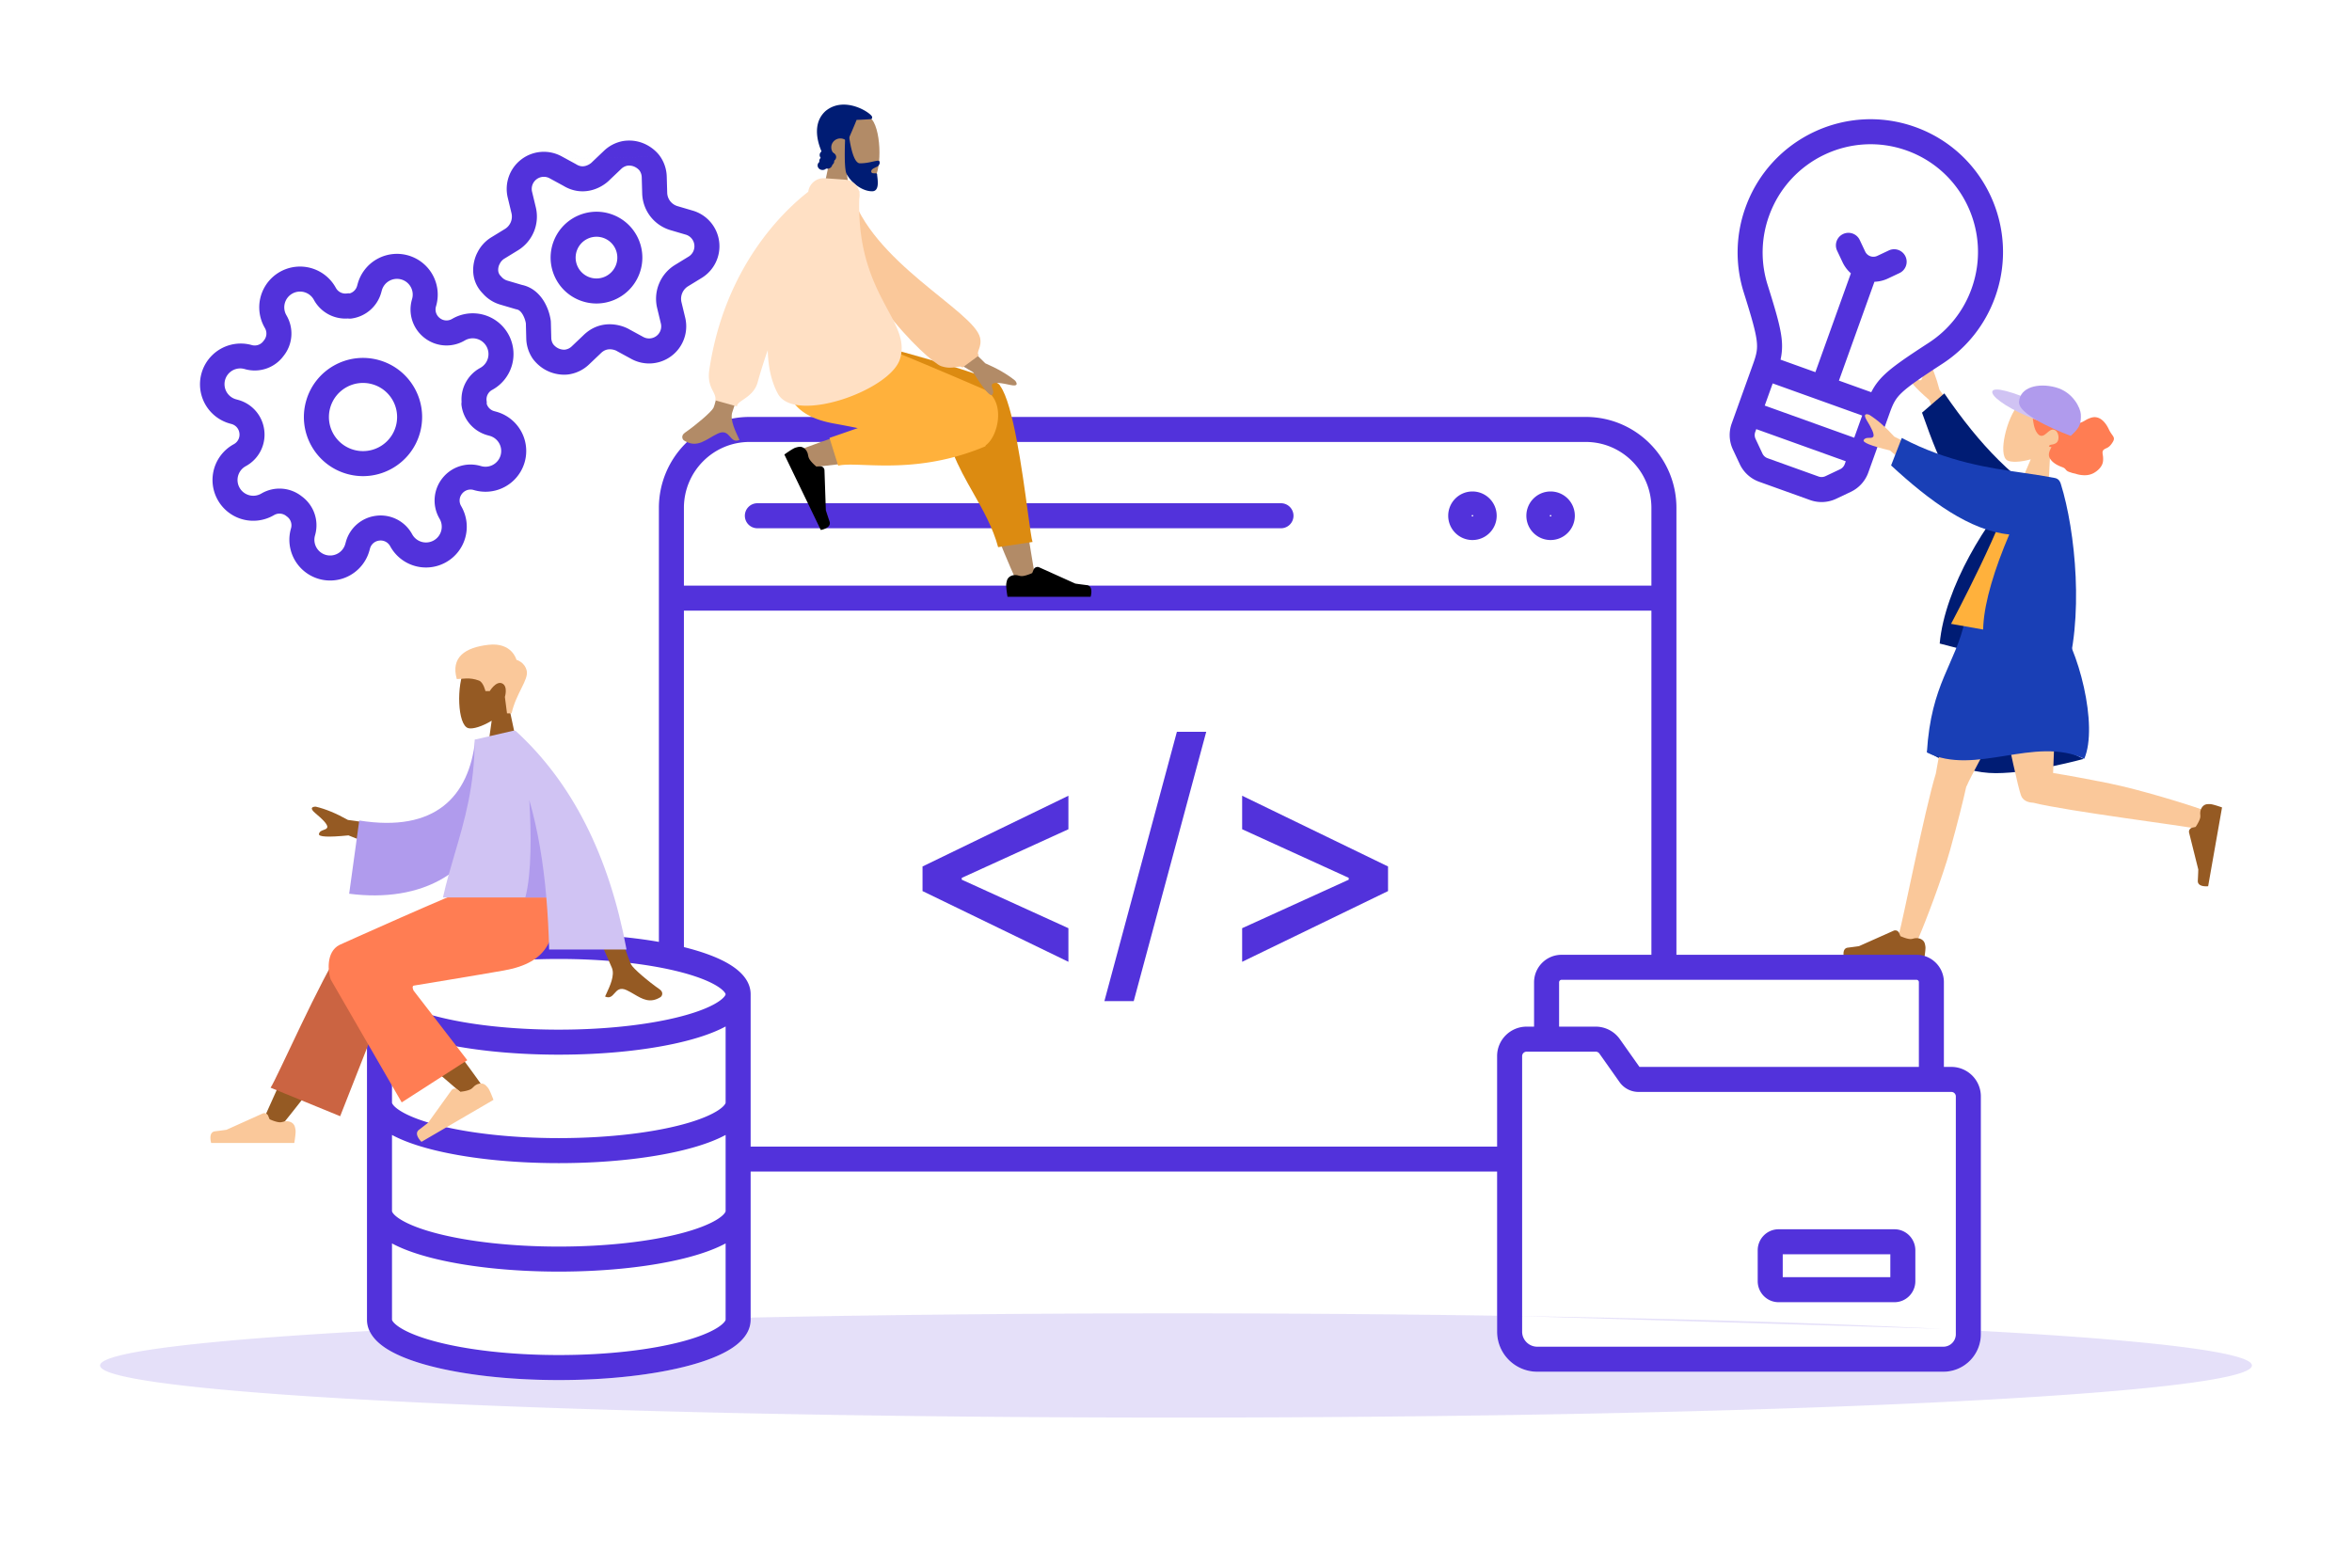 <svg xmlns="http://www.w3.org/2000/svg" width="564" height="376" fill="none"><path fill="#5232DB" d="m332.846 213.719-34.984 16.965v-8.061l25.816-11.749-.263.448v-1.133l.263.474-25.816-11.775v-8.034l34.984 16.964zm-43.598-38.198-17.386 64.593h-7.034l17.386-64.593zm-68.03 38.198v-5.901l34.983-16.964v8.034l-25.816 11.775.237-.474v1.133l-.237-.448 25.816 11.749v8.061z"/><path fill="#5232DB" fill-rule="evenodd" d="M96.203 67.021a3.77 3.77 0 0 0-4.644 2.627l-.153.554-.004.012a8.59 8.59 0 0 1-7.115 6.181 3 3 0 0 1-.861-.008 8.59 8.59 0 0 1-8.036-4.256l-.017-.028-.142-.252a3.77 3.77 0 0 0-5.143-1.427l-.003.002a3.77 3.77 0 0 0-1.427 5.143l.142.252.016.029A8.59 8.59 0 0 1 68 85.362a8.59 8.59 0 0 1-9.087 3.22l-.294-.08a3.772 3.772 0 1 0-2.017 7.27l.566.156a8.59 8.59 0 0 1 6.18 7.1 8.59 8.59 0 0 1-4.19 8.652l-.029.016-.25.142-.001.001a3.77 3.77 0 0 0-1.889 3.744c.06.493.218.968.462 1.399l.002.003a3.76 3.76 0 0 0 2.276 1.78c.477.132.976.169 1.468.109a3.8 3.8 0 0 0 1.399-.462l.252-.142.029-.016a8.58 8.58 0 0 1 9.512.817 8.58 8.58 0 0 1 3.22 9.087l-.08.294a3.77 3.77 0 0 0 2.626 4.643 3.77 3.77 0 0 0 4.643-2.627l.154-.554.003-.012a8.59 8.59 0 0 1 7.1-6.179 8.585 8.585 0 0 1 8.652 4.189l.016.029.143.252a3.774 3.774 0 0 0 5.143 1.427l.003-.002a3.76 3.76 0 0 0 1.779-2.276 3.76 3.76 0 0 0-.352-2.867l-.142-.252-.017-.029a8.59 8.59 0 0 1 .867-9.574 8.59 8.59 0 0 1 8.954-2.901l.011.003.294.081a3.773 3.773 0 0 0 4.292-5.492 3.77 3.77 0 0 0-2.275-1.777l-.555-.154-.011-.003a8.59 8.59 0 0 1-6.182-7.116 3 3 0 0 1 .009-.861 8.59 8.59 0 0 1 4.255-8.036l.029-.017.252-.142a3.774 3.774 0 0 0 1.426-5.143l-.001-.003a3.78 3.78 0 0 0-2.276-1.78 3.77 3.77 0 0 0-2.868.353l-.251.142-.029.016a8.59 8.59 0 0 1-9.574-.867 8.59 8.59 0 0 1-2.901-8.953l.003-.012.081-.293a3.77 3.77 0 0 0-2.626-4.644m-5.82-4.87a9.773 9.773 0 0 1 14.228 11.117l-.08.287a2.59 2.59 0 0 0 .88 2.696l.025.02a2.585 2.585 0 0 0 2.876.271l.231-.13a9.78 9.78 0 0 1 10.836.804 9.8 9.8 0 0 1 2.487 2.889l.002.003a9.773 9.773 0 0 1-3.698 13.322l-.232.13a2.585 2.585 0 0 0-1.25 2.605q.051.348.02.696a2.59 2.59 0 0 0 1.77 1.739l.548.152a9.772 9.772 0 1 1-5.225 18.833l-.286-.079a2.59 2.59 0 0 0-2.696.879l-.021.025a2.6 2.6 0 0 0-.575 1.403c-.046.511.06 1.023.305 1.473l.131.232a9.8 9.8 0 0 1 1.196 3.623 9.774 9.774 0 0 1-8.513 10.895 9.77 9.77 0 0 1-9.701-4.892l-.131-.232a2.59 2.59 0 0 0-2.605-1.249l-.032.004a2.59 2.59 0 0 0-2.142 1.858l-.152.547a9.772 9.772 0 1 1-18.833-5.224l.07-.254a2.59 2.59 0 0 0-1.006-2.706 3 3 0 0 1-.15-.116 2.59 2.59 0 0 0-2.876-.27l-.232.131h-.001a9.77 9.77 0 0 1-13.322-3.694 9.773 9.773 0 0 1 3.695-13.324h.002l.231-.131a2.59 2.59 0 0 0 1.25-2.605l-.004-.032a2.59 2.59 0 0 0-1.858-2.142l-.548-.152a9.773 9.773 0 0 1 5.225-18.833l.253.07a2.59 2.59 0 0 0 2.707-1.006q.055-.076.115-.15a2.59 2.59 0 0 0 .27-2.876l-.13-.232a9.774 9.774 0 0 1 7.317-14.519 9.77 9.77 0 0 1 9.7 4.893l.132.231a2.59 2.59 0 0 0 2.605 1.25c.23-.034.465-.04.696-.02a2.59 2.59 0 0 0 1.739-1.77l.152-.547a9.77 9.77 0 0 1 4.605-5.894m-1.15 29.994a8.174 8.174 0 1 0-4.37 15.754 8.174 8.174 0 0 0 4.37-15.754M73.39 96.232c2.093-7.544 9.905-11.962 17.448-9.87s11.962 9.905 9.869 17.448-9.904 11.962-17.447 9.869c-7.544-2.093-11.962-9.904-9.87-17.447m84.942-58.672a8.9 8.9 0 0 1 1.551 4.798v.005l.109 3.83v.016a3.47 3.47 0 0 0 .707 2.019 3.48 3.48 0 0 0 1.768 1.214h.002l3.675 1.083a8.89 8.89 0 0 1 6.3 7.374 8.9 8.9 0 0 1-4.177 8.757l-3.271 2.004a3.5 3.5 0 0 0-1.399 1.638l-.006.015a3.5 3.5 0 0 0-.179 2.148l.001.004.895 3.72a8.906 8.906 0 0 1-7.955 10.963 8.9 8.9 0 0 1-4.949-1.053l-3.368-1.834-.12-.069c-.257-.156-.914-.42-1.674-.417-.665.002-1.421.199-2.185.963l-.054.053-2.78 2.643a8.9 8.9 0 0 1-4.475 2.298c-1.993.406-6.065.095-8.895-3.569l-.099-.136a8.9 8.9 0 0 1-1.559-4.813v-.001l-.093-3.66a6.5 6.5 0 0 0-.786-2.157c-.471-.78-.953-1.105-1.417-1.193a3 3 0 0 1-.285-.07l-3.681-1.083a8.9 8.9 0 0 1-4.163-2.664c-3.457-3.545-2.256-7.996-1.308-9.781a8.9 8.9 0 0 1 3.35-3.685l3.271-2.004a3.5 3.5 0 0 0 1.399-1.639v-.001c.282-.68.341-1.432.169-2.148l-.897-3.73a8.9 8.9 0 0 1 3.234-9.145m33.344-.694c-1.11-1.64-4.263-4.427-8.864-3.74l-.107.018a8.9 8.9 0 0 0-4.504 2.303h-.001l-2.78 2.645a3 3 0 0 0-.115.115c-.236.25-.822.691-1.547.888-.622.168-1.352.17-2.229-.374a3 3 0 0 0-.149-.087l-3.378-1.838a8.89 8.89 0 0 0-9.668.763m25.42 1.494a2.9 2.9 0 0 0-1.417.74l-.001.002-2.73 2.596c-.899.929-2.393 1.984-4.28 2.495-2.013.545-4.458.456-6.882-1.019l-3.308-1.8h-.001a2.89 2.89 0 0 0-3.146.25l-.002.002a2.9 2.9 0 0 0-1.056 2.983l.898 3.732a9.5 9.5 0 0 1-.459 5.844m22.384-15.825a3.13 3.13 0 0 1 1.957.354c.579.313.922.711.995.82l.016.023c.317.463.493 1.008.507 1.57l.109 3.843a9.47 9.47 0 0 0 1.936 5.514l.006.007a9.48 9.48 0 0 0 4.83 3.319l3.679 1.083h.001a2.89 2.89 0 0 1 2.049 2.402v.002a2.91 2.91 0 0 1-1.362 2.856l-3.274 2.006a9.5 9.5 0 0 0-3.803 4.452 9.48 9.48 0 0 0-.481 5.851l.002.01.898 3.731a2.9 2.9 0 0 1-1.055 2.984l-.002.001a2.9 2.9 0 0 1-3.146.251h-.002l-3.314-1.806c-2.036-1.197-7.032-2.603-11.113 1.448l-2.756 2.62-.001.002a2.9 2.9 0 0 1-1.648.777 2 2 0 0 1-.281.003 3.3 3.3 0 0 1-.797-.136c-.545-.163-1.159-.492-1.703-1.168a2.9 2.9 0 0 1-.463-1.502l-.098-3.838a3 3 0 0 0-.023-.302 12.4 12.4 0 0 0-1.622-4.63c-.978-1.62-2.653-3.395-5.266-3.951l-3.549-1.045-.002-.001a2.9 2.9 0 0 1-1.379-.896 3 3 0 0 0-.16-.173c-.483-.483-.627-.984-.631-1.493-.006-.593.189-1.12.295-1.311a3 3 0 0 0 .083-.16 2.9 2.9 0 0 1 1.104-1.227l3.274-2.005a9.5 9.5 0 0 0 3.805-4.459m16.924 1.59a5 5 0 0 0-6.53 2.713 5 5 0 0 0 2.702 6.535 5 5 0 0 0 6.53-2.713 5 5 0 0 0-2.702-6.535m-12.074.418c2.324-5.613 8.756-8.286 14.37-5.962 5.613 2.325 8.274 8.762 5.95 14.374-2.324 5.613-8.756 8.286-14.369 5.961-5.614-2.324-8.274-8.76-5.951-14.373" clip-rule="evenodd"/><path fill="#FAC89A" fill-rule="evenodd" d="m472.886 104.433-7.81-10.96q-1.13-4.432-2.859-7.419c-.419-.472-1.271-1.047-1.149.89s.162 3.98-.501 4.237c-.663.259-1.435-.923-2.332-.395q-.897.528 4.39 5.159l4.303 10.808z" clip-rule="evenodd"/><path fill="#001C74" fill-rule="evenodd" d="M494.094 121.579c-10.928-6.058-19.248-14.718-27.849-27.226l-5.35 4.62c4.943 13.904 7.94 21.247 18.292 24.973 2.598.934 10.912 1.675 15.283 2.273z" clip-rule="evenodd"/><path fill="#5232DB" fill-rule="evenodd" d="M457.252 36.114c-13.401-4.812-28.201 2.187-33.041 15.665a25.85 25.85 0 0 0-.343 16.554c1.896 6.026 3.009 9.818 3.348 12.763.229 1.99.106 3.588-.251 5.162l8.358 3.001 8.514-23.708a8.15 8.15 0 0 1-2.001-2.66l-1.305-2.768a3 3 0 1 1 5.427-2.56l1.305 2.768a2.18 2.18 0 0 0 2.899 1.042l2.767-1.306a3 3 0 1 1 2.559 5.427l-2.767 1.305a8.15 8.15 0 0 1-3.237.78l-8.514 23.708 7.749 2.783c.725-1.442 1.648-2.753 3.09-4.142 2.135-2.056 5.406-4.274 10.703-7.717a25.85 25.85 0 0 0 10.267-12.991c4.84-13.477-2.125-28.293-15.527-33.106m-4.048 62.757c.801-2.207 1.38-3.285 2.767-4.622 1.637-1.576 4.368-3.47 9.811-7.008a31.85 31.85 0 0 0 12.643-15.993c5.953-16.576-2.605-34.84-19.145-40.78s-34.763 2.707-40.715 19.283a31.85 31.85 0 0 0-.42 20.383c1.948 6.192 2.85 9.39 3.11 11.648.221 1.915-.019 3.115-.806 5.328l-.056.158-5.14 14.312a8.18 8.18 0 0 0 .293 6.238l1.645 3.506a8.18 8.18 0 0 0 4.64 4.222l12.216 4.387a8.18 8.18 0 0 0 6.266-.306l3.499-1.658a8.18 8.18 0 0 0 4.195-4.626l5.14-14.312.052-.146zm-6.66.793-21.46-7.707-1.91 5.318 21.46 7.707zm-3.937 10.965-21.461-7.707-.246.686a2.17 2.17 0 0 0 .078 1.661l1.645 3.506c.246.524.691.929 1.236 1.124l12.216 4.388a2.18 2.18 0 0 0 1.669-.082l3.499-1.658a2.18 2.18 0 0 0 1.117-1.232z" clip-rule="evenodd"/><path fill="#001C74" fill-rule="evenodd" d="m465.133 154.347 13.515 3.499c11.185 2.896 13.647-18.266 11.369-40.737l-3.927-1.017c-1.002-.259-1.596.282-1.885.576-7.575 7.697-17.866 24.181-19.072 37.679" clip-rule="evenodd"/><path fill="#FAC89A" fill-rule="evenodd" d="M486.968 110.161c-2.47.712-4.725.77-5.638.254-2.29-1.295-.11-10.36 2.742-13.399s13.049-1.958 11.662 5.208c-.481 2.487-2.087 4.39-4.076 5.761l-.669 13.385-7.882-2.117z" clip-rule="evenodd"/><path fill="#FF7D53" fill-rule="evenodd" d="M486.232 96.488c.201-.44-2.801 1.024-2.531.63.348-.507.784-.933 1.242-1.32a12 12 0 0 1 2.83-1.793c1.834-.825 3.94-1.019 5.764-.282.92.371 1.747.983 2.372 1.799.564.737 1.032 1.724 1.937 2.03.281 2.96-1.568 4.689.356 4.077s1.668-.913 3.166-1.42c2.031-.687 3.502.999 4.334 2.782.886 1.897 1.927 1.793.525 3.615-.261.338-.551.605-.915.793-.334.172-.814.322-1.027.683-.226.384-.024 1.012.01 1.423.049.588.056 1.193-.156 1.761-.348.933-1.194 1.686-1.997 2.145-.818.467-1.711.62-2.606.561-.597-.039-1.194-.132-1.759-.329-.281-.098-.884-.17-1.144-.308-1.62-.435-.941-.87-2.141-1.302-1.013-.365-2.139-.936-2.794-1.873-.728-1.041-.286-1.87.246-2.973-.265.053-.932-.049-.421-.407.202-.142.511-.139.736-.194.263-.064.539-.163.771-.32.938-.634.663-2.509-.165-3.029-1.23-.771-2.037 1.045-3.125 1.278-.625.135-1.098-.405-1.404-.91-.412-.675-.601-1.475-.736-2.273-.111-.658-.201-1.318-.318-1.974-.055-.306-.29-1.194.014-1.442-.909-.45-2.085-.337-3.051-.036-.4.124 2.606-1.63 2.322-1.297-.061.071-.211.292-.321.273-.203-.035-.064-.258-.014-.368" clip-rule="evenodd"/><path fill="#D0C3F3" d="M477.785 93.798c-.536 1.058 2.932 3.697 8.304 6.01 5.372 2.311 10.143 3.674 10.68 2.617.536-1.058-3.385-3.79-8.756-6.102s-9.692-3.582-10.228-2.525"/><path fill="#B09BED" d="M484.151 96.393c-.224 3.548 12.396 8.145 12.396 8.145s1.697-1.418 2.127-2.591c.29-.79.347-1.57.303-2.56-.066-1.47-1.826-5.333-6.009-6.479-4.184-1.145-8.593-.064-8.817 3.485"/><path fill="#001C74" fill-rule="evenodd" d="M499.66 182.013s-12.234 3.424-21.111 3.424-16.49-5.274-16.49-5.274 11.972-3.515 19.72-3.515 17.881 5.365 17.881 5.365" clip-rule="evenodd"/><path fill="#FAC89A" fill-rule="evenodd" d="M471.489 188.728q.118-.177.198-.387c1.09-2.885 18.553-34.012 20.292-39.702h-19.66c-1.323 4.326-7.277 31.479-8.115 36.896-2.643 8.546-8.086 36.221-8.781 38.138-.731 2.017 3.382 4.118 4.478 1.638 1.744-3.945 5.899-14.862 7.749-21.527 1.735-6.249 3.147-11.871 3.839-15.056" clip-rule="evenodd"/><path fill="#FAC89A" fill-rule="evenodd" d="M487.573 192.528c7.984 2.019 37.187 5.67 39.191 6.243 2.062.589 3.869-3.664 1.321-4.585-4.054-1.466-15.226-4.852-22-6.234-5.449-1.112-10.42-2.019-13.758-2.55.283-9.383 1.575-31.9.728-36.763h-17.396c.812 4.663 7.68 38.692 8.957 42.098.405 1.216 1.614 1.753 2.957 1.791" clip-rule="evenodd"/><path fill="#955A23" fill-rule="evenodd" d="M527.616 195.328c-.104-1.166.535-2.367 1.702-2.454.355-.027.686-.029.927.014.905.159 2.59.768 2.59.768l-3.33 18.899s-2.564.307-2.478-1.314c.086-1.622.114-2.699.114-2.699l-2.201-8.816a1 1 0 0 1 .755-1.219l.806-.177s.944-1.349 1.106-2.268c.036-.204.034-.46.009-.734m-68.757 29.778c1.13-.305 2.425.116 2.714 1.251.087.345.147.67.147.915 0 .92-.307 2.686-.307 2.686h-19.176s-.748-2.473.863-2.671 2.675-.356 2.675-.356l8.293-3.699a1 1 0 0 1 1.332.532l.314.763s1.491.696 2.423.696c.207 0 .458-.046.722-.117" clip-rule="evenodd"/><path fill="#193FB6" fill-rule="evenodd" d="M492.999 148.638s-11.499-3.292-21.76 0c-2.38 10.867-8.163 15.18-9.18 31.84 11.56 5.748 25.84-4.099 37.74 1.506 3.4-7.841-1.36-26.723-6.8-33.346" clip-rule="evenodd"/><path fill="#FAC89A" fill-rule="evenodd" d="m466.245 110.765-12.021-6.056q-3.065-3.394-5.988-5.23c-.59-.223-1.612-.334-.602 1.322s2 3.445 1.533 3.983c-.466.537-1.7-.148-2.248.736q-.547.885 6.29 2.519l8.845 7.555z" clip-rule="evenodd"/><path fill="#FFB13C" fill-rule="evenodd" d="m493.636 154.185-25.783-4.557s13.463-25.188 15.406-35.119c.066-.337.796-.823 1.058-.696 2.883 1.393 6.605.506 6.605.506 4.381 10.918 4.365 23.403 2.714 39.866" clip-rule="evenodd"/><path fill="#193FB6" fill-rule="evenodd" d="M481.815 128.184c-7.068 16.573-9.371 30.756-.481 32.328l13.747 2.43c4.766-14.298 2.609-35.672-.904-46.881-.134-.428-.437-1.244-1.456-1.424l-3.994-.706-.008.015c-1.204-.203-2.536-.393-3.977-.599-7.424-1.059-17.774-2.536-28.699-8.303l-2.566 6.585c9.268 8.574 18.934 15.656 28.338 16.555" clip-rule="evenodd"/><path fill="#5232DB" fill-rule="evenodd" d="M158 121.817C158 109.78 167.722 100 179.74 100h200.52c12.018 0 21.74 9.78 21.74 21.817V229h57.553c3.613 0 6.584 2.914 6.584 6.557v20.334h1.776c3.903 0 7.087 3.152 7.087 7.069V320a9 9 0 0 1-9 9h-97.358c-5.313 0-9.642-4.292-9.642-9.613V281H180v35.523c0 3.205-2.388 5.497-4.778 7.005-2.54 1.602-6.015 2.934-10.043 4.009C157.08 329.699 146.057 331 134 331c-12.058 0-23.08-1.301-31.179-3.463-4.028-1.075-7.503-2.407-10.043-4.009-2.39-1.508-4.778-3.8-4.778-7.005v-78.045c0-3.205 2.388-5.497 4.778-7.005 2.54-1.603 6.015-2.935 10.043-4.01C110.92 225.301 121.942 224 134 224c8.806 0 17.049.694 24 1.906zm6 105.343c4.005.994 7.465 2.215 10.098 3.654 2.881 1.574 5.902 4.044 5.902 7.664V275h179v-21.697c0-3.918 3.184-7.07 7.087-7.07h1.776v-10.625c0-3.64 2.942-6.608 6.598-6.608H396v-82.543H164zm0-86.703h232v-18.64c0-8.747-7.059-15.817-15.74-15.817H179.74c-8.681 0-15.74 7.07-15.74 15.817zm202.087 111.776c-.613 0-1.087.49-1.087 1.07v66.084c0 1.983 1.618 3.613 3.642 3.613H466a3 3 0 0 0 3-3v-57.04c0-.579-.474-1.069-1.087-1.069h-75.007a5.56 5.56 0 0 1-4.539-2.35l-.001-.001-4.837-6.846-.002-.003a1.1 1.1 0 0 0-.89-.458zm7.776-6v-10.625c0-.345.274-.608.598-.608h85.092c.345 0 .584.272.584.557v20.334h-67.003l-4.703-6.657-.002-.002m0 0a7.1 7.1 0 0 0-5.792-2.999h-8.774m-20.776-122.357a.183.183 0 0 0 .189-.177.183.183 0 0 0-.189-.177.183.183 0 0 0-.189.177c0 .086.073.177.189.177m-5.811-.177c0-3.204 2.59-5.823 5.811-5.823s5.811 2.619 5.811 5.823-2.59 5.823-5.811 5.823-5.811-2.619-5.811-5.823m24.551.177a.183.183 0 0 0 .189-.177.183.183 0 0 0-.189-.177.183.183 0 0 0-.189.177c0 .086.073.177.189.177m-5.811-.177c0-3.204 2.59-5.823 5.811-5.823s5.811 2.619 5.811 5.823-2.59 5.823-5.811 5.823-5.811-2.619-5.811-5.823m-187.402 0a3 3 0 0 1 3-3h125.559a3 3 0 1 1 0 6H181.614a3 3 0 0 1-3-3M94.026 238.371a.3.3 0 0 0-.026.107v.005c.005.047.164.82 2.159 2.036 1.867 1.137 4.717 2.26 8.463 3.243 7.454 1.955 17.833 3.193 29.378 3.193 10.049 0 19.229-.938 26.368-2.477 4.651-1.003 8.289-2.23 10.715-3.528 1.214-.649 2-1.251 2.459-1.746.222-.24.339-.424.397-.544.056-.112.06-.167.061-.178v-.004c0-.007.001-.048-.04-.141a2 2 0 0 0-.345-.506c-.424-.484-1.182-1.09-2.394-1.752-2.422-1.323-6.107-2.579-10.853-3.602C153.234 230.939 144.058 230 134 230c-11.691 0-22.168 1.268-29.632 3.26-3.754 1.002-6.575 2.143-8.388 3.287-.902.569-1.438 1.067-1.726 1.443-.137.179-.2.307-.228.381M174 246.194l-.087.047c-3.12 1.669-7.363 3.042-12.281 4.102-7.632 1.645-17.246 2.612-27.632 2.612-11.91 0-22.824-1.271-30.9-3.389-3.537-.928-6.653-2.05-9.1-3.372v18.304c.005.047.164.821 2.16 2.036 1.866 1.137 4.716 2.261 8.462 3.243 7.454 1.955 17.833 3.193 29.378 3.193 12.579 0 23.753-1.469 31.27-3.723 3.159-.948 5.51-1.987 7.026-3.004 1.617-1.085 1.703-1.734 1.704-1.746zm0 26.015c-1.969 1.064-4.353 1.989-7.006 2.785-8.247 2.473-20.041 3.976-32.994 3.976-11.91 0-22.824-1.271-30.9-3.389-3.537-.928-6.653-2.05-9.1-3.371v18.303c.005.047.164.821 2.16 2.036 1.866 1.137 4.716 2.261 8.462 3.243 7.454 1.955 17.833 3.193 29.378 3.193s21.924-1.238 29.378-3.193c3.746-.982 6.596-2.106 8.463-3.243 2.02-1.231 2.157-2.009 2.159-2.037zm0 26.015c-2.447 1.322-5.563 2.444-9.1 3.372-8.077 2.118-18.99 3.389-30.9 3.389s-22.824-1.271-30.9-3.389c-3.537-.928-6.653-2.049-9.1-3.371v18.298a.3.3 0 0 0 .026.107c.028.073.09.202.228.381.288.375.824.873 1.726 1.443 1.812 1.143 4.634 2.284 8.388 3.286 7.464 1.992 17.941 3.26 29.632 3.26 11.69 0 22.168-1.268 29.632-3.26 3.754-1.002 6.575-2.143 8.388-3.286.902-.57 1.438-1.068 1.726-1.443.137-.18.2-.308.228-.381.026-.068.026-.099.026-.107zm253.492 2.609v5.489h25.801v-5.489zm-6-.959c0-2.744 2.204-5.041 5.012-5.041h27.777c2.807 0 5.012 2.297 5.012 5.041v7.408c0 2.744-2.205 5.04-5.012 5.04h-27.777c-2.808 0-5.012-2.296-5.012-5.04z" clip-rule="evenodd"/><path fill="#5232DB" fill-rule="evenodd" d="M180 316.523c0 3.205-2.388 5.497-4.778 7.005-2.54 1.602-6.015 2.934-10.043 4.009C157.08 329.699 146.057 331 134 331c-12.058 0-23.08-1.301-31.179-3.463-4.028-1.075-7.503-2.407-10.043-4.009-1.655-1.044-3.308-2.464-4.17-4.302C48.402 321.43 24 324.327 24 327.5c0 6.904 115.511 12.5 258 12.5s258-5.596 258-12.5c0-3.183-24.56-6.089-65-8.296V320a9 9 0 0 1-9 9h-97.358c-5.313 0-9.642-4.292-9.642-9.613v-3.821a5112 5112 0 0 0-77-.566c-36.229 0-70.714.362-102 1.015zm183.55-.886 101.962 3.077c-28.206-1.383-63.021-2.449-101.962-3.077" clip-rule="evenodd" opacity=".15" style="mix-blend-mode:multiply"/><path fill="#955A23" fill-rule="evenodd" d="M117.902 172.857c-2.288 1.393-4.536 2.066-5.591 1.792-2.646-.689-2.89-10.469-.842-14.324s12.573-5.536 13.104 2.103c.184 2.651-.918 5.017-2.546 6.947l2.919 13.746h-8.48z" clip-rule="evenodd"/><path fill="#FAC89A" fill-rule="evenodd" d="M122.678 171.095c1.065-4.783 4.097-8.044 3.634-10.182s-2.469-2.659-2.469-2.659-1.037-4.238-6.69-3.605-9.103 3.004-7.613 8.223c1.369 0 3.023-.501 5.309.357 1.089.408 1.557 2.53 1.557 2.53h1.033s1.504-2.519 2.966-1.851.665 3.244.665 3.244l.509 3.943z" clip-rule="evenodd"/><path fill="#955A23" fill-rule="evenodd" d="M67.297 270.215q10.45-12.89 14.14-19.113c4.214-7.102 7.662-13.423 8.75-15.837 2.596-5.757-5.974-8.453-7.913-5.768q-4.404 6.097-18.808 38.369z" clip-rule="evenodd"/><path fill="#CB6442" fill-rule="evenodd" d="m81.572 267.716 12.965-32.968c2.773-6.01-10.618-9.96-12.656-7.163-4.627 6.349-15.623 31.398-17.001 33.29z" clip-rule="evenodd"/><path fill="#955A23" fill-rule="evenodd" d="M116.101 261.105c-2.525-3.721-11.711-16.241-16.714-21.422a393 393 0 0 0-4.168-4.249c-3.944-3.957-11.798 2.695-7.86 6.299 9.803 8.978 24.107 21.096 25.303 22.177 1.675 1.514 5.027-.466 3.439-2.805" clip-rule="evenodd"/><path fill="#FAC89A" fill-rule="evenodd" d="M113.569 260.669c.814-.85 2.146-1.129 2.968-.293.285.29.534.579.672.82.478.836 1.119 2.601 1.119 2.601l-17.259 10.066s-1.957-1.854-.61-2.879 2.224-1.728 2.224-1.728l5.566-7.747a.993.993 0 0 1 1.417-.209l.713.554s1.703-.15 2.542-.639c.205-.119.428-.317.648-.546m-45.586 8.362c1.132-.323 2.431.107 2.729 1.246.102.394.175.769.175 1.045 0 .966-.319 2.818-.319 2.818H50.64s-.777-2.594.896-2.801 2.781-.373 2.781-.373l8.65-3.896a1 1 0 0 1 1.336.534l.343.839s1.55.73 2.518.73c.233 0 .52-.056.82-.142" clip-rule="evenodd"/><path fill="#FF7D53" fill-rule="evenodd" d="M99.202 236.395s16.163-2.66 21.653-3.638c10.431-1.858 13.473-7.529 11.675-19.902h-19.22c-3.815 1.113-31.883 13.767-31.883 13.767-3.366 1.689-2.74 6.667-2.124 8.307.038.1 17.026 29.472 17.026 29.472l15.723-10.118-12.88-16.696s-.51-1.038.03-1.192" clip-rule="evenodd"/><path fill="#955A23" fill-rule="evenodd" d="m83.436 196.658 13.95 1.923-2.503 6.314-11.32-4.534q-7.318.729-7.078-.351c.136-.607.654-.791 1.132-.96.372-.131.72-.254.841-.562.28-.702-1.307-2.159-2.87-3.475s-.514-1.559.146-1.539q3.515.832 7.702 3.184m67.87 34.618c-1.036-2.122-10.096-29.433-10.096-29.433l-7.737.029s12.726 28.93 13.271 30.295c.708 1.773-.495 4.348-1.31 6.095-.126.27-.243.52-.342.745 1.131.511 1.675-.107 2.248-.759.647-.736 1.332-1.515 2.944-.758.623.293 1.213.639 1.789.977 1.989 1.169 3.816 2.242 6.302.692.394-.246.826-1.171-.217-1.893-2.6-1.801-6.346-4.953-6.852-5.99" clip-rule="evenodd"/><path fill="#B09BED" fill-rule="evenodd" d="m120.018 177.054-6.058.408c-1.492 13.636-9.619 22.248-27.813 19.333l-2.418 17.559c17.006 2.221 31.92-4.657 34.977-23.279.791-4.821 1.416-9.838 1.312-14.021" clip-rule="evenodd"/><path fill="#D0C3F3" fill-rule="evenodd" d="M150.245 227.74q-6.309-33.91-26.632-52.47h-.601l-.005.005-9.179 2.124c0 11.138-2.452 19.46-4.811 27.461-1.018 3.455-2.019 6.851-2.797 10.387h24.789c.349 4.051.564 8.216.675 12.493z" clip-rule="evenodd"/><path fill="#B09BED" fill-rule="evenodd" d="M131.009 215.247c-.711-8.249-1.981-16.03-4.079-23.345.46 7.822.587 17.526-.959 23.345z" clip-rule="evenodd"/><path fill="#B28B67" fill-rule="evenodd" d="M203.098 41.857c2.288 1.393 4.536 2.066 5.591 1.792 2.646-.69 2.89-10.469.842-14.324s-12.573-5.536-13.104 2.103c-.184 2.65.918 5.017 2.546 6.947l-2.919 13.746h8.48z" clip-rule="evenodd"/><path fill="#001C74" fill-rule="evenodd" d="M197.997 26.601c-4.593 4.105-.353 11.6.793 12.719.117-.947.627-1.677 1.294-2.358a2.12 2.12 0 0 1-.748-1.616c0-1.182.974-2.141 2.176-2.141.655 0 1.242.285 1.641.736a7 7 0 0 0 .144-.2c1.413-3.213 2.12-4.998 2.12-4.998s1.06 0 3.533-.179c.177-.178.22-.319.177-.535-.177-.892-6.537-5.176-11.13-1.428" clip-rule="evenodd"/><path fill="#001C74" d="M198.815 38.71c-.036.597-.593 1.049-1.244 1.008-.65-.041-1.147-.56-1.11-1.157.037-.598.594-1.05 1.244-1.008.65.04 1.147.558 1.11 1.156"/><path fill="#001C74" d="M198.905 37.264c-.037.598-.594 1.05-1.244 1.008-.651-.04-1.148-.558-1.111-1.156s.594-1.05 1.244-1.009 1.148.559 1.111 1.157m.675 2.189c-.037.598-.594 1.05-1.244 1.008-.65-.04-1.147-.559-1.11-1.157.036-.597.593-1.049 1.244-1.008.65.041 1.147.559 1.11 1.157"/><path fill="#001C74" d="M200.507 37.72c-.037.599-.594 1.05-1.244 1.009-.651-.04-1.148-.559-1.111-1.157.037-.597.594-1.049 1.244-1.008s1.147.559 1.111 1.157"/><path fill="#001C74" d="M200.041 38.728c-.037.598-.594 1.05-1.244 1.009s-1.147-.56-1.11-1.157c.037-.598.594-1.05 1.244-1.008.65.04 1.147.558 1.11 1.156"/><path fill="#001C74" d="M198.411 39.762c-.037.598-.594 1.05-1.244 1.008-.65-.04-1.147-.558-1.111-1.156s.594-1.05 1.244-1.008c.651.04 1.148.558 1.111 1.156"/><path fill="#001C74" fill-rule="evenodd" d="M203.092 31.063c.18 0 .33.136.349.316.157 1.495.928 7.79 2.769 7.79 2.089 0 3.508-.626 4.425-.626.259 0 .519.488.076 1.114-.365.517-1.792.658-1.792 1.459s1.407.181 1.407.656c0 .786.826 4.104-1.199 4.104-2.569 0-5.3-2.32-6.214-4.392-.592-1.808-.253-8.536-.165-10.096a.34.34 0 0 1 .344-.325" clip-rule="evenodd"/><path fill="#B28B67" fill-rule="evenodd" d="M234.818 116.222c1.314 4.651 4.588 13.465 9.115 23.587l4.302-1.268c-3.763-23.292-6.895-38.713-8.69-43.406-1.185-3.101-10.153-2.738-9.122 3.502.433 2.616 2.145 9.623 4.395 17.585m-17.682-16.497c-7.016 1.468-21.562 6.659-25.715 8.317-2.611 1.043-.928 4.578 1.299 4.269.377-.053 1.711-.203 3.702-.428 6.395-.723 19.564-2.211 29.551-3.663 5.259-.765 2.43-10.716-3.03-9.663-1.837.354-3.791.746-5.807 1.168" clip-rule="evenodd"/><path fill="#DC8B11" fill-rule="evenodd" d="M239.821 92.506c-.718-2.365-33.322-10.758-33.322-10.758h-2.672v2.515l22.468 11.554q-.047.56.061 1.183c-.163 8.565 3.466 14.964 7.059 21.299 2.349 4.143 4.684 8.259 5.932 12.936l8.254-1.244c-.24-.622-.62-3.423-1.14-7.252-1.311-9.657-3.509-25.854-6.594-30.139l-.033-.044z" clip-rule="evenodd"/><path fill="#FFB13C" fill-rule="evenodd" d="M205.693 102.679a241 241 0 0 0-5.568-1.074c-10.464-1.854-13.515-7.512-11.711-19.857h19.279c3.149.914 19.515 7.847 28.007 11.535 5.62 2.44 3.848 11.239.666 13.529q-.025.213-.177.279c-12.067 5.052-22.357 4.675-28.964 4.433-2.768-.101-4.889-.179-6.225.176l-2.093-6.669z" clip-rule="evenodd"/><path fill="#000" fill-rule="evenodd" d="M193.757 109.084c-.198-1.153-1.142-2.121-2.285-1.894-.4.08-.771.179-1.02.302-.859.423-2.367 1.524-2.367 1.524l8.736 18.095s2.649-.432 2.099-2.042c-.55-1.611-.887-2.689-.887-2.689l-.326-9.579a.994.994 0 0 0-1.054-.962l-.903.057s-1.329-1.086-1.754-1.966c-.106-.221-.183-.521-.239-.846m50.427 28.947c-1.132-.323-2.431.107-2.729 1.246-.103.394-.175.769-.175 1.045 0 .966.319 2.818.319 2.818h19.928s.777-2.594-.896-2.801-2.781-.373-2.781-.373l-8.65-3.896a1 1 0 0 0-1.336.534l-.343.839s-1.549.73-2.518.73a3 3 0 0 1-.819-.142" clip-rule="evenodd"/><path fill="#B28B67" fill-rule="evenodd" d="m226.261 77.273 10.009 9.864q4.368 1.882 7.159 4.157c.418.51.873 1.486-1.095 1.05-1.968-.438-4.058-.808-4.428-.161-.37.646.72 1.637.037 2.483q-.684.846-4.599-5.383l-10.408-6.2zm-48.945-8.927s-5.174 27.31-6.209 29.433c-.506 1.037-4.253 4.189-6.852 5.99-1.044.723-.612 1.648-.218 1.893 3.206 1.998 5.316-.364 8.091-1.668 3.04-1.429 2.783 2.605 5.193 1.516-.74-1.676-2.47-4.793-1.653-6.84.546-1.364 9.385-30.295 9.385-30.295z" clip-rule="evenodd"/><path fill="#FAC89A" fill-rule="evenodd" d="m200.892 46.172 3.056-.53c4.813 17.188 29.542 28.904 31.06 35.329.557 2.356-1.122 3.547-.255 4.265l-3.971 2.937c-.673-.793-2.108.657-5.105-.357s-24.785-21.293-24.785-41.644" clip-rule="evenodd"/><path fill="#FFE0C4" fill-rule="evenodd" d="M206.05 47.632c-.387 13.235 3.706 20.857 6.816 26.648 2.399 4.467 4.212 7.844 2.934 11.866-2.395 7.538-25.32 15.641-29.287 8.252-1.59-2.961-2.32-6.537-2.414-10.425-1 2.935-1.837 5.575-2.408 7.687-.603 2.23-2.234 3.348-3.463 4.19-.845.58-1.5 1.03-1.5 1.62l-5.197-1.45c.143-.8-.176-1.432-.562-2.197-.564-1.118-1.269-2.517-.879-5.129 3.715-24.876 17.977-38.235 23.722-42.699a3.74 3.74 0 0 1 3.975-3.245l4.859.343a3.76 3.76 0 0 1 3.362 2.772l.118.02-.024.449a3.8 3.8 0 0 1-.052 1.298" clip-rule="evenodd"/></svg>